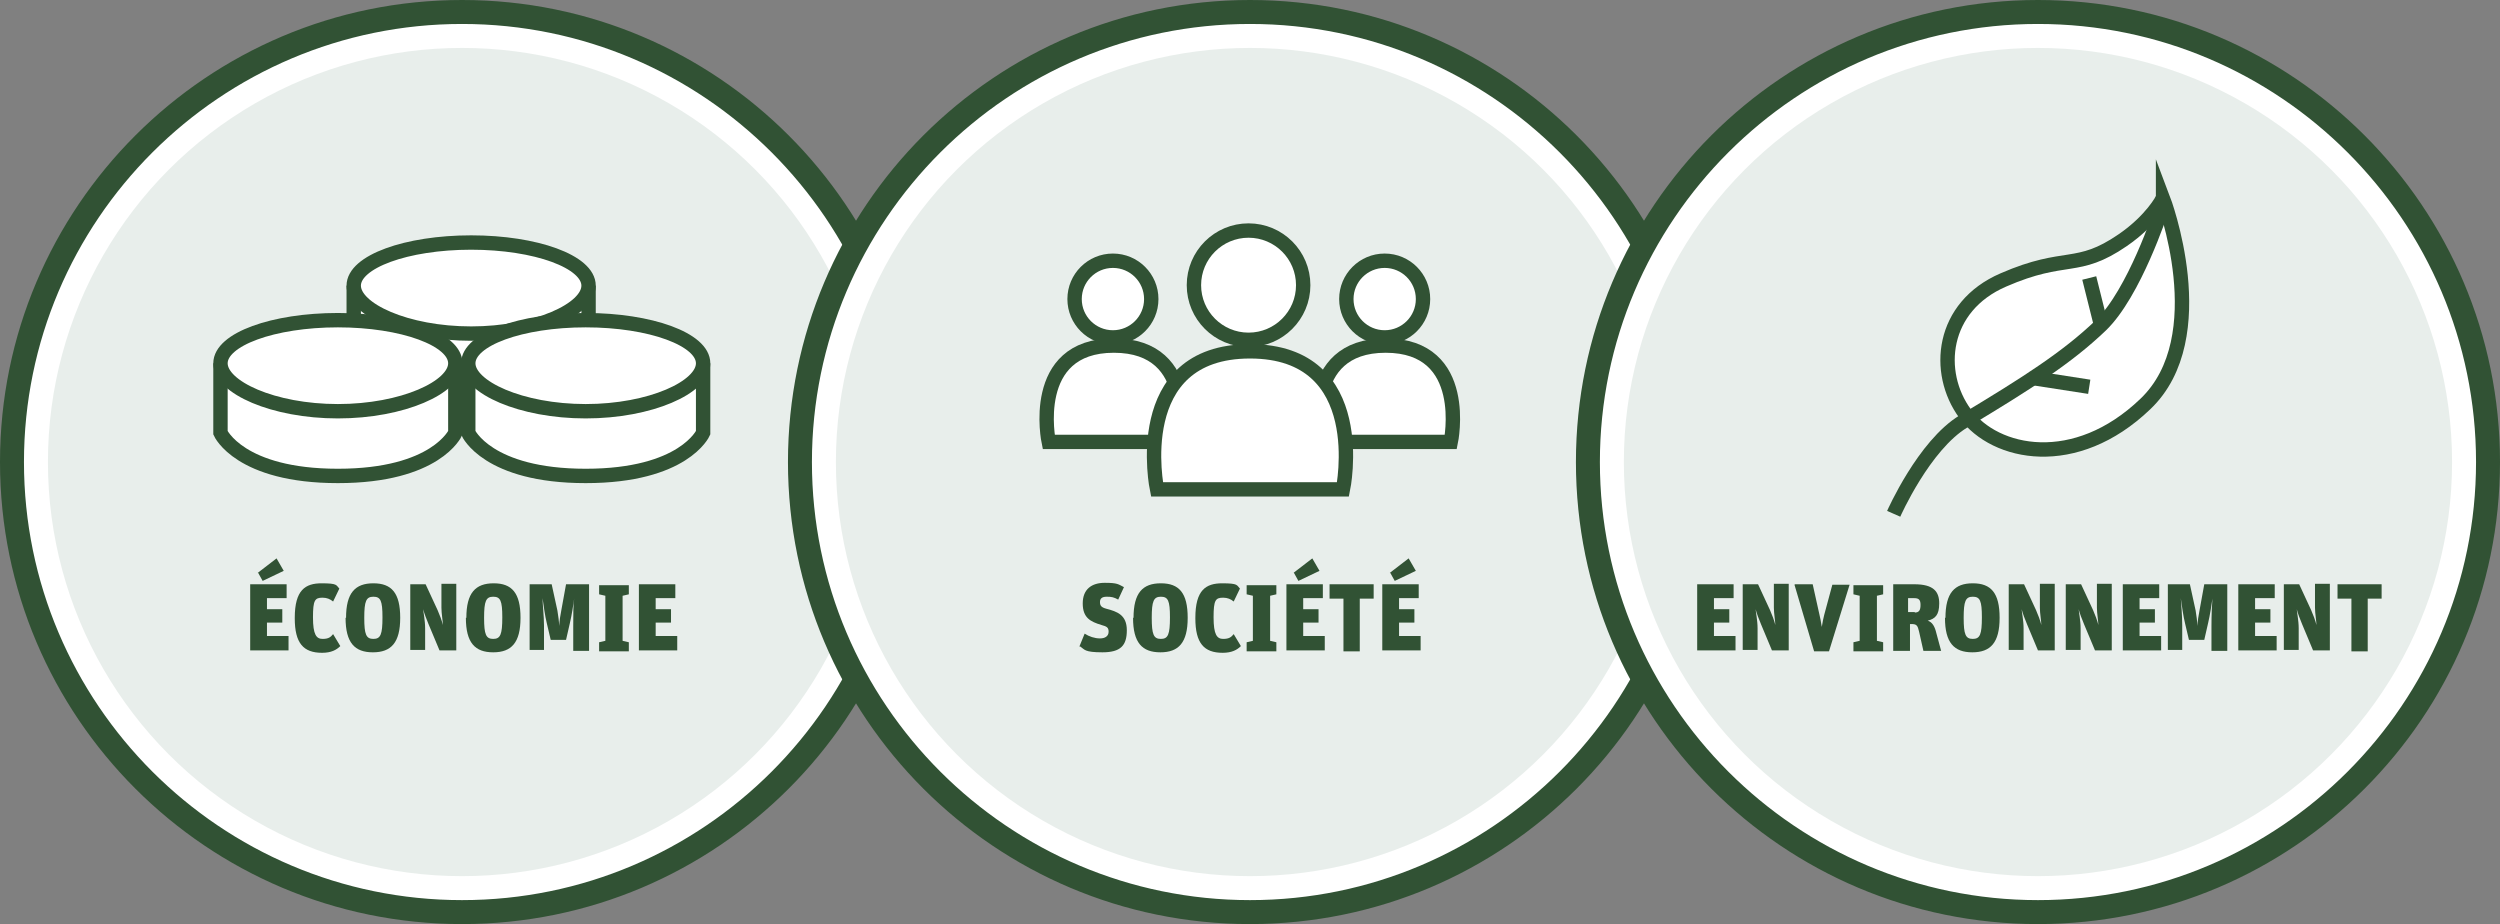 <?xml version="1.0" encoding="UTF-8"?>
<svg xmlns="http://www.w3.org/2000/svg" id="Ebene_1" data-name="Ebene 1" version="1.1" viewBox="0 0 521.6 192.8">
  <rect x="0" y="0" width="521.6" height="192.8" fill="#808080" stroke="none"/>
  <defs>
    <style>
      .cls-1 {
        fill: #e8eeeb;
      }

      .cls-1, .cls-2, .cls-3 {
        stroke-width: 0px;
      }

      .cls-4, .cls-5 {
        stroke: #315234;
        stroke-miterlimit: 10;
        stroke-width: 3px;
      }

      .cls-4, .cls-3 {
        fill: #fff;
      }

      .cls-5 {
        fill: none;
      }

      .cls-6 {
        isolation: isolate;
      }

      .cls-2 {
        fill: #315234;
      }
    </style>
  </defs>
  <g>
    <g>
      <path class="cls-3" d="M96.4,190.3c-51.8,0-93.9-42.1-93.9-93.9S44.6,2.5,96.4,2.5s93.9,42.1,93.9,93.9-42.1,93.9-93.9,93.9Z"></path>
      <path class="cls-2" d="M96.4,5c50.4,0,91.4,41,91.4,91.4s-41,91.4-91.4,91.4S5,146.8,5,96.4,46,5,96.4,5M96.4,0C43.2,0,0,43.2,0,96.4s43.2,96.4,96.4,96.4,96.4-43.2,96.4-96.4S149.6,0,96.4,0h0Z"></path>
    </g>
    <circle class="cls-1" cx="96.4" cy="96.4" r="86.4"></circle>
  </g>
  <g>
    <g>
      <path class="cls-3" d="M260.8,190.3c-51.8,0-93.9-42.1-93.9-93.9S209,2.5,260.8,2.5s93.9,42.1,93.9,93.9-42.1,93.9-93.9,93.9Z"></path>
      <path class="cls-2" d="M260.8,5c50.4,0,91.4,41,91.4,91.4s-41,91.4-91.4,91.4-91.4-41-91.4-91.4S210.4,5,260.8,5M260.8,0c-53.2,0-96.4,43.2-96.4,96.4s43.2,96.4,96.4,96.4,96.4-43.2,96.4-96.4S314,0,260.8,0h0Z"></path>
    </g>
    <circle class="cls-1" cx="260.8" cy="96.4" r="86.4"></circle>
  </g>
  <g>
    <g>
      <path class="cls-4" d="M73.8,59.6v14.5s4,9,24.5,9,24.5-9,24.5-9v-14.5"></path>
      <path class="cls-4" d="M122.8,59.6c0,5-11,10-24.5,10s-24.5-5-24.5-10,11-9,24.5-9,24.5,4,24.5,9Z"></path>
    </g>
    <g>
      <path class="cls-4" d="M97.7,75.8v14.5s4,9,24.5,9,24.5-9,24.5-9v-14.5"></path>
      <path class="cls-4" d="M146.7,75.8c0,5-11,10-24.5,10s-24.5-5-24.5-10,11-9,24.5-9,24.5,4,24.5,9Z"></path>
    </g>
    <g>
      <path class="cls-4" d="M46,75.8v14.5s4,9,24.5,9,24.5-9,24.5-9v-14.5"></path>
      <path class="cls-4" d="M95,75.8c0,5-11,10-24.5,10s-24.5-5-24.5-10,11-9,24.5-9,24.5,4,24.5,9Z"></path>
    </g>
  </g>
  <g class="cls-6">
    <path class="cls-2" d="M225.2,134.9l1.1-2.7c.9.6,2.1,1,3.2,1s1.8-.5,1.8-1.4-.4-1.1-1.5-1.4c-2.3-.7-3.9-1.5-3.9-4.5s1.9-4.3,4.6-4.3,2.8.3,4,.9l-1.2,2.6c-.9-.5-1.4-.6-2.4-.6s-1.4.4-1.4,1.1.2,1.1,1.3,1.4c2.3.6,4.3,1.3,4.3,4.5s-1.3,4.6-5.1,4.6-3.7-.6-4.6-1.2h-.2Z"></path>
    <path class="cls-2" d="M236.5,128.9c0-5.2,1.9-7.2,5.7-7.2s5.6,2,5.6,7.2-1.9,7.2-5.7,7.2-5.7-2-5.7-7.2h0ZM244.1,128.8c0-3.5-.4-4.3-1.9-4.3s-1.9.9-1.9,4.4.4,4.4,1.9,4.4,1.9-.9,1.9-4.5h0Z"></path>
    <path class="cls-2" d="M249.4,128.9c0-5.8,2.2-7.2,5.6-7.2s3,.4,3.7,1.1l-1.3,2.7c-.6-.5-1.3-.8-2.2-.8-1.6,0-2,.5-2,4.1s.7,4.5,2,4.5,1.7-.4,2.2-1l1.5,2.5c-.8.8-1.9,1.4-3.8,1.4-3.9,0-5.7-2-5.7-7.2h0Z"></path>
    <path class="cls-2" d="M260.1,134l1.3-.3v-9.4l-1.3-.3v-1.9h6.2v1.9l-1.3.3v9.4l1.3.3v1.9h-6.2v-1.9Z"></path>
    <path class="cls-2" d="M268.4,121.9h7.6v2.9h-4.1v2.3h3.2v2.8h-3.2v2.8h4.5v3h-8v-13.9h0ZM269.9,119.5l3.9-3,1.5,2.6-4.4,2.1-1-1.8h0Z"></path>
    <path class="cls-2" d="M280.3,124.9h-2.9v-3h9.2v3h-2.9v11h-3.4v-11h0Z"></path>
    <path class="cls-2" d="M288.4,121.9h7.6v2.9h-4.1v2.3h3.2v2.8h-3.2v2.8h4.5v3h-8v-13.9h0ZM290,119.5l3.9-3,1.5,2.6-4.4,2.1-1-1.8h0Z"></path>
  </g>
  <g>
    <circle class="cls-4" cx="260.5" cy="59.5" r="11.4"></circle>
    <circle class="cls-4" cx="232.2" cy="62.4" r="8"></circle>
    <path class="cls-4" d="M218.9,92.2h27.1s4.2-20.1-13.6-20.1-13.6,20.1-13.6,20.1h.1Z"></path>
    <circle class="cls-4" cx="288.9" cy="62.4" r="8"></circle>
    <path class="cls-4" d="M275.6,92.2h27.1s4.2-20.1-13.6-20.1-13.6,20.1-13.6,20.1h.1Z"></path>
    <path class="cls-4" d="M241.4,102.1h38.8s6-28.8-19.4-28.8-19.4,28.8-19.4,28.8Z"></path>
  </g>
  <g class="cls-6">
    <path class="cls-2" d="M52.2,121.9h7.6v2.9h-4.1v2.3h3.2v2.8h-3.2v2.8h4.5v3h-8v-13.9h0ZM53.8,119.5l3.9-3,1.5,2.6-4.4,2.1-1-1.8h0Z"></path>
    <path class="cls-2" d="M61.5,128.9c0-5.8,2.2-7.2,5.6-7.2s3,.4,3.7,1.1l-1.3,2.7c-.6-.5-1.3-.8-2.2-.8-1.6,0-2,.5-2,4.1s.7,4.5,2,4.5,1.7-.4,2.2-1l1.5,2.5c-.8.8-1.9,1.4-3.8,1.4-3.9,0-5.7-2-5.7-7.2h0Z"></path>
    <path class="cls-2" d="M72.2,128.9c0-5.2,1.9-7.2,5.7-7.2s5.6,2,5.6,7.2-1.9,7.2-5.7,7.2-5.7-2-5.7-7.2h0ZM79.8,128.8c0-3.5-.4-4.3-1.9-4.3s-1.9.9-1.9,4.4.4,4.4,1.9,4.4,1.9-.9,1.9-4.5h0Z"></path>
    <path class="cls-2" d="M85.6,121.9h3.2l2.5,5.4c.4.9.9,2.2,1.1,3.1h0c0-.8-.3-2.4-.3-3.6v-5h3.1v13.9h-3.5l-2.3-5.5c-.4-1-.9-2.2-1.1-3.1h0c0,.5.4,2.3.4,4v4.5h-3.1v-13.9.2Z"></path>
    <path class="cls-2" d="M97.3,128.9c0-5.2,1.9-7.2,5.7-7.2s5.6,2,5.6,7.2-1.9,7.2-5.7,7.2-5.7-2-5.7-7.2h0ZM104.8,128.8c0-3.5-.4-4.3-1.9-4.3s-1.9.9-1.9,4.4.4,4.4,1.9,4.4,1.9-.9,1.9-4.5h0Z"></path>
    <path class="cls-2" d="M110.6,121.9h4.5l1.2,5.5c.2,1.1.3,2.2.4,3.2h0c0-1,.2-2.2.4-3.2l1-5.5h4.8v13.9h-3.3v-5.2c0-2.3,0-4.5.2-5.7h0c-.2,1.4-.5,3.4-.9,5.1l-.8,3.5h-3.2l-.8-3.4c-.4-1.6-.7-3.9-.9-5.3h0c0,1.3.3,3.8.3,5.7v5.1h-3v-13.9.2Z"></path>
    <path class="cls-2" d="M125,134l1.3-.3v-9.4l-1.3-.3v-1.9h6.2v1.9l-1.3.3v9.4l1.3.3v1.9h-6.2v-1.9Z"></path>
    <path class="cls-2" d="M133.3,121.9h7.6v2.9h-4.1v2.3h3.2v2.8h-3.2v2.8h4.5v3h-8v-13.9h0Z"></path>
  </g>
  <g>
    <g>
      <path class="cls-3" d="M425.2,190.3c-51.8,0-93.9-42.1-93.9-93.9S373.4,2.5,425.2,2.5s93.9,42.1,93.9,93.9-42.1,93.9-93.9,93.9h0Z"></path>
      <path class="cls-2" d="M425.2,5c50.4,0,91.4,41,91.4,91.4s-41,91.4-91.4,91.4-91.4-41-91.4-91.4S374.8,5,425.2,5M425.2,0c-53.2,0-96.4,43.2-96.4,96.4s43.2,96.4,96.4,96.4,96.4-43.2,96.4-96.4S478.4,0,425.2,0h0Z"></path>
    </g>
    <circle class="cls-1" cx="425.2" cy="96.4" r="86.4"></circle>
  </g>
  <g class="cls-6">
    <path class="cls-2" d="M354.1,121.9h7.6v2.9h-4.1v2.3h3.2v2.8h-3.2v2.8h4.5v3h-8v-13.9h0Z"></path>
    <path class="cls-2" d="M363.6,121.9h3.2l2.5,5.4c.4.9.9,2.2,1.1,3.1h0c0-.8-.3-2.4-.3-3.6v-5h3.1v13.9h-3.5l-2.3-5.5c-.4-1-.9-2.2-1.1-3.1h0c0,.5.4,2.3.4,4v4.5h-3.1v-13.9.2Z"></path>
    <path class="cls-2" d="M374.5,121.9h3.7l1.4,6.3c.2.9.3,1.3.5,2.6h0c.2-1.2.3-1.7.5-2.5l1.7-6.3h3.6l-4.3,13.9h-3.1l-4.1-13.9h0Z"></path>
    <path class="cls-2" d="M386.7,134l1.3-.3v-9.4l-1.3-.3v-1.9h6.2v1.9l-1.3.3v9.4l1.3.3v1.9h-6.2v-1.9Z"></path>
    <path class="cls-2" d="M394.8,121.9h4.6c4,0,5.2,1.5,5.2,4s-.9,3.2-2.4,3.6c1,.3,1.5,1.3,1.8,2.6l1,3.7h-3.7l-.9-4c-.3-1.3-.5-1.6-1.6-1.6h-.3v5.6h-3.5v-13.9h-.2ZM399.5,127.8c.9,0,1.2-.5,1.2-1.6s-.4-1.4-1.3-1.4h-1.3v2.9h1.4Z"></path>
    <path class="cls-2" d="M405.9,128.9c0-5.2,1.9-7.2,5.7-7.2s5.6,2,5.6,7.2-1.9,7.2-5.7,7.2-5.7-2-5.7-7.2h.1ZM413.5,128.8c0-3.5-.4-4.3-1.9-4.3s-1.9.9-1.9,4.4.4,4.4,1.9,4.4,1.9-.9,1.9-4.5h0Z"></path>
    <path class="cls-2" d="M419.1,121.9h3.2l2.5,5.4c.4.9.9,2.2,1.1,3.1h0c0-.8-.3-2.4-.3-3.6v-5h3.1v13.9h-3.5l-2.3-5.5c-.4-1-.9-2.2-1.1-3.1h0c0,.5.4,2.3.4,4v4.5h-3.1v-13.9.2Z"></path>
    <path class="cls-2" d="M431,121.9h3.2l2.5,5.4c.4.9.9,2.2,1.1,3.1h0c0-.8-.3-2.4-.3-3.6v-5h3.1v13.9h-3.5l-2.3-5.5c-.4-1-.9-2.2-1.1-3.1h0c0,.5.4,2.3.4,4v4.5h-3.1v-13.9.2Z"></path>
    <path class="cls-2" d="M442.9,121.9h7.6v2.9h-4.1v2.3h3.2v2.8h-3.2v2.8h4.5v3h-8v-13.9h0Z"></path>
    <path class="cls-2" d="M452.4,121.9h4.5l1.2,5.5c.2,1.1.3,2.2.4,3.2h0c0-1,.2-2.2.4-3.2l1-5.5h4.8v13.9h-3.3v-5.2c0-2.3.1-4.5.2-5.7h0c-.2,1.4-.5,3.4-.9,5.1l-.8,3.5h-3.2l-.8-3.4c-.4-1.6-.7-3.9-.9-5.3h0c.1,1.3.3,3.8.3,5.7v5.1h-3v-13.9.2Z"></path>
    <path class="cls-2" d="M467,121.9h7.6v2.9h-4.1v2.3h3.2v2.8h-3.2v2.8h4.5v3h-8v-13.9h0Z"></path>
    <path class="cls-2" d="M476.5,121.9h3.2l2.5,5.4c.4.9.9,2.2,1.1,3.1h0c0-.8-.3-2.4-.3-3.6v-5h3.1v13.9h-3.5l-2.3-5.5c-.4-1-.9-2.2-1.1-3.1h0c0,.5.4,2.3.4,4v4.5h-3.1v-13.9.2Z"></path>
    <path class="cls-2" d="M490.6,124.9h-2.9v-3h9.2v3h-2.9v11h-3.4v-11h0Z"></path>
  </g>
  <g>
    <path class="cls-4" d="M451.3,41.4s11,28.9-3.7,42.9c-14.6,14-31.3,10.6-37.6,2-6.3-8.6-5-22.3,8-27.9,13.1-5.7,15.3-1.7,24.9-8.3,6.1-4.2,8.3-8.6,8.3-8.6h.1Z"></path>
    <path class="cls-5" d="M395.1,107.2s6.3-14.3,14.6-19.3c13.3-8,21.6-13.3,28.6-20,7-6.7,12.6-23.9,12.6-23.9"></path>
    <line class="cls-5" x1="435.9" y1="58" x2="438.4" y2="68"></line>
    <line class="cls-5" x1="424.3" y1="78.9" x2="435.9" y2="80.7"></line>
  </g>
</svg>
